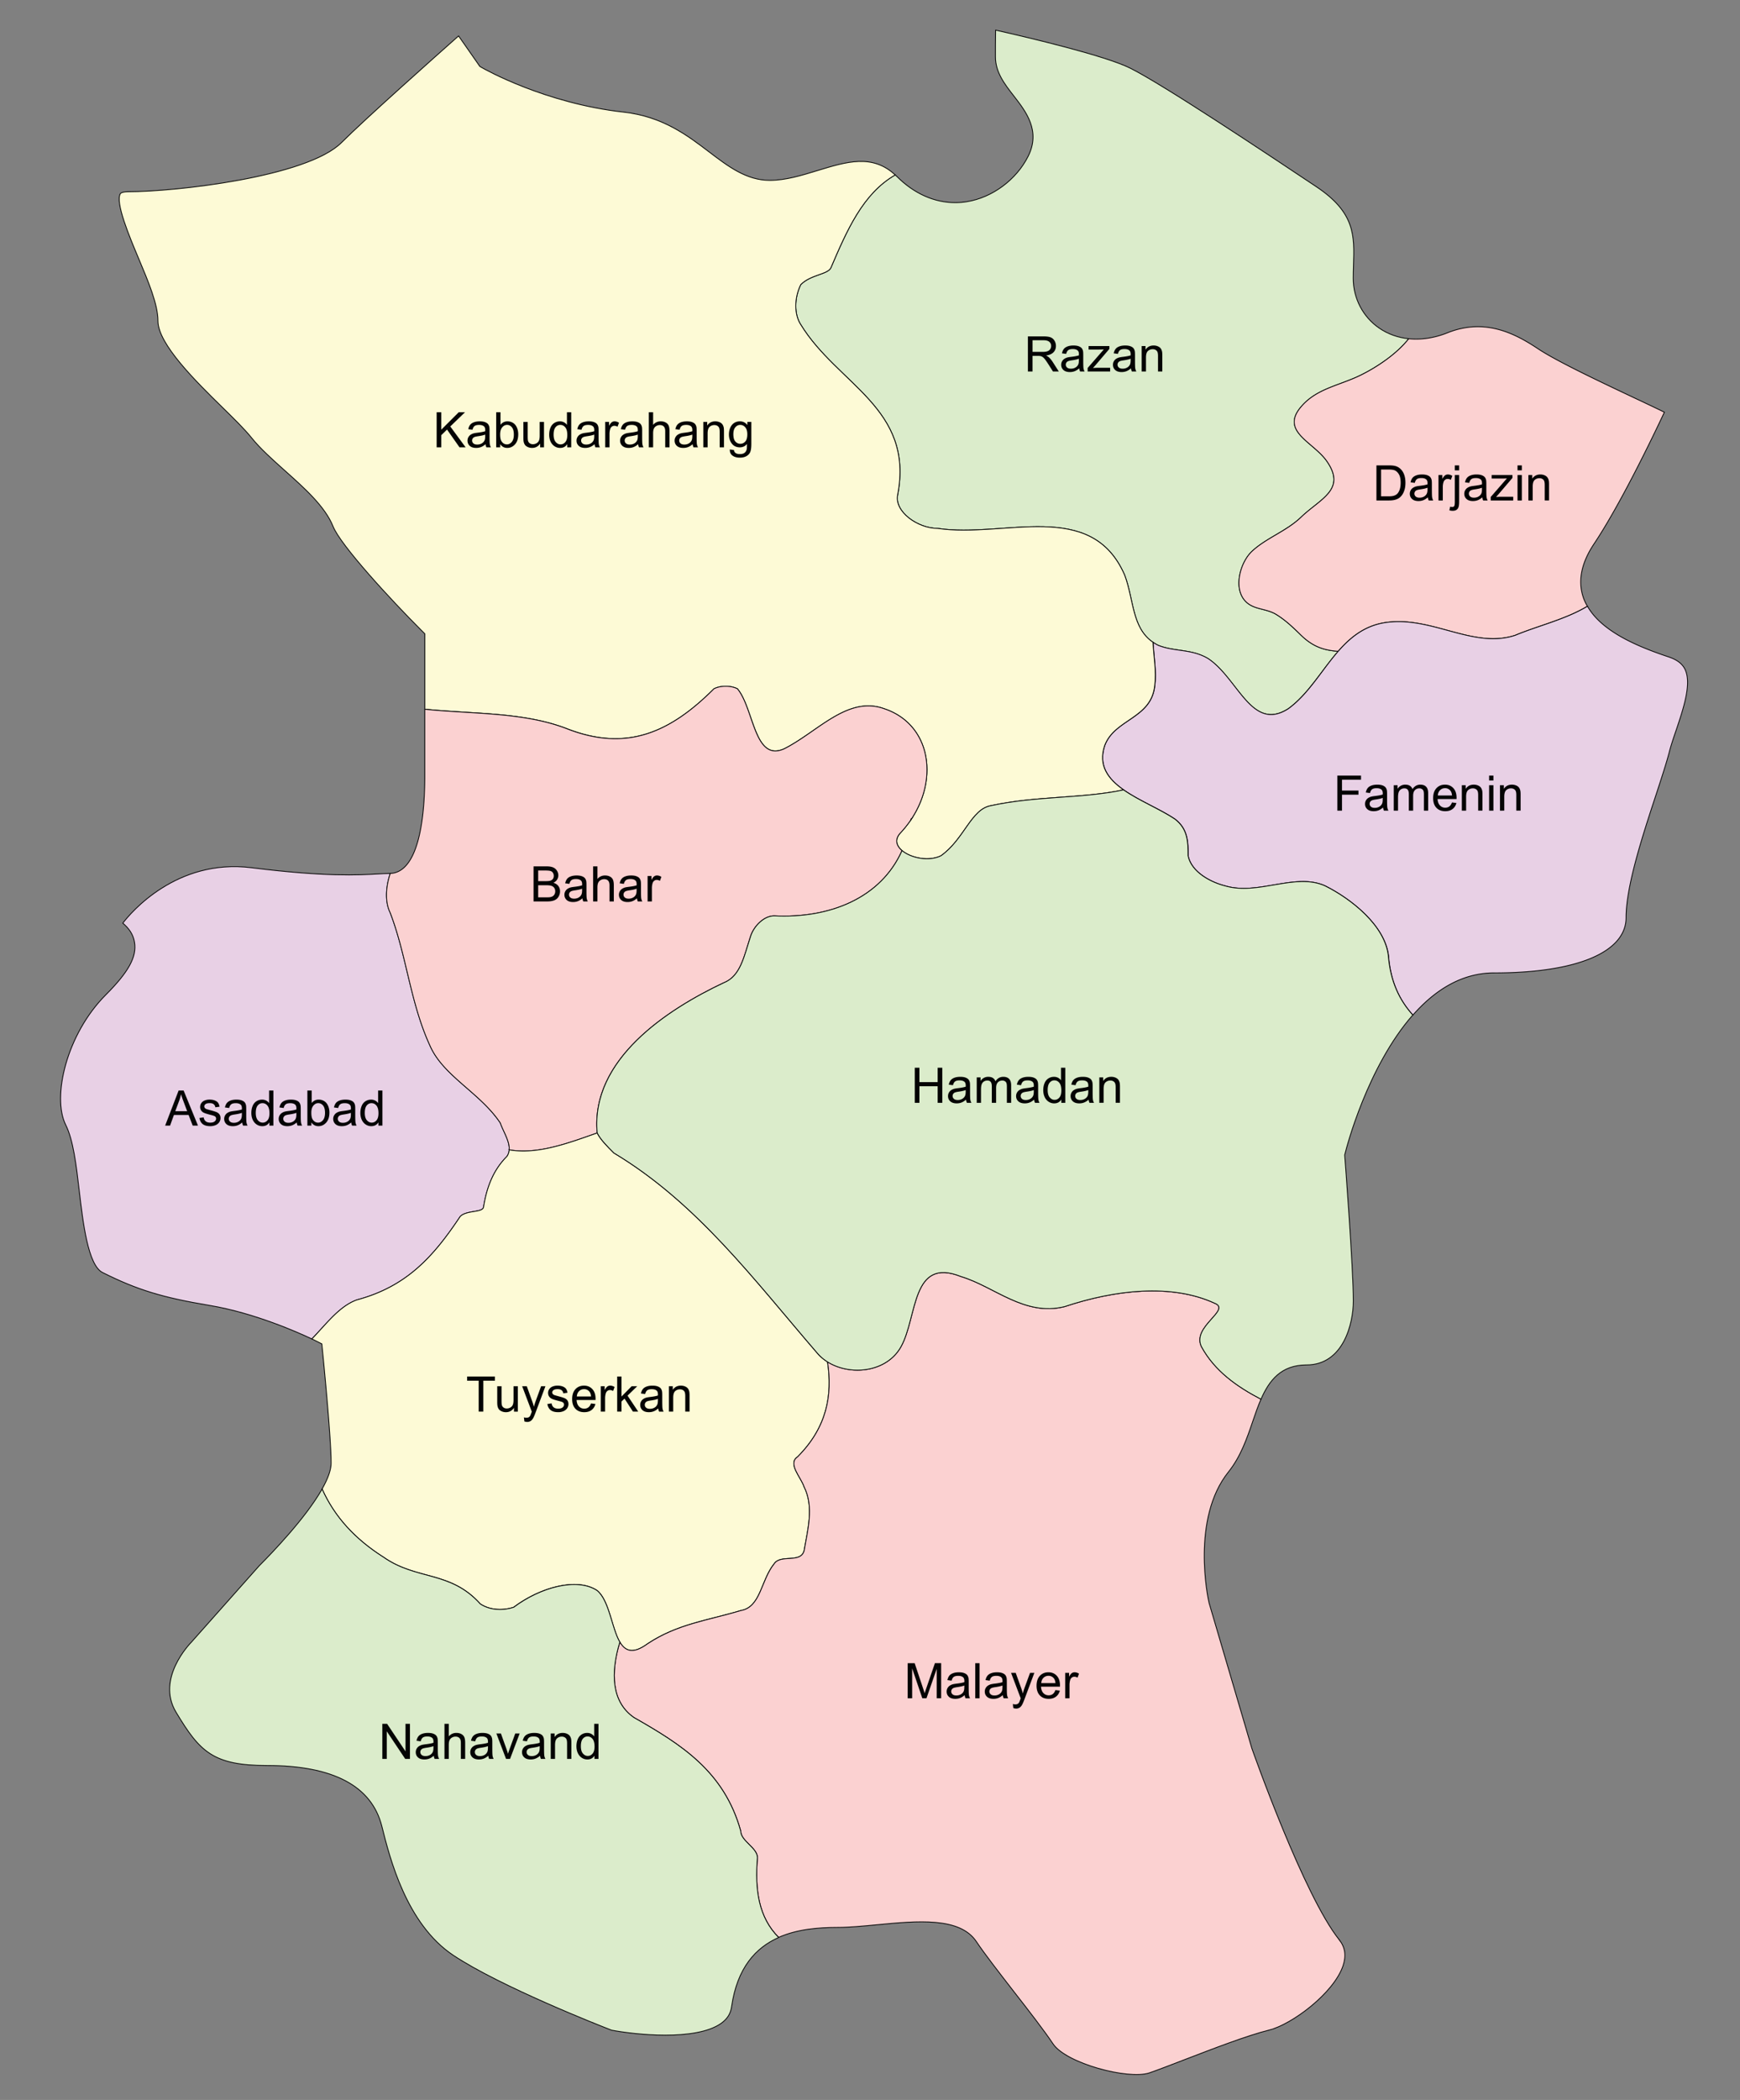 <svg xmlns="http://www.w3.org/2000/svg" width="426.07" height="514" xml:space="preserve"><rect width="100%" height="100%" fill="#808080" stroke="none"/><path fill="#DBECCB" stroke="#020202" stroke-width=".2" stroke-miterlimit="10" d="M312.535 150.409c-2.046-1.264-4.44-1.207-6.333-2.292-4.689-2.688-2.816-10.228.407-13.208 3.544-3.277 8.393-4.866 12-8.335 4.703-4.523 11.201-6.722 6.25-13.749-3.271-4.644-11.255-7.163-6.417-13.073 3.815-4.66 9.405-5.299 14.761-7.927 3.813-1.871 8.739-5.087 11.747-8.91-2.607-.268-5.05-1.118-7.163-2.56-4.021-2.722-6.421-7.293-6.421-12.229 0-1.078.032-2.152.064-3.221.244-7.191.419-12.861-9.103-19.203-12.137-8.088-37.385-24.926-45.553-29.006-6.172-3.082-24.879-7.496-32.975-9.32-.046 2.557-.046 4.807-.046 6.521 0 3.785 2.197 6.632 4.538 9.641 2.936 3.779 6.584 8.488 3.477 14.705-2.875 5.744-8.763 10.111-14.983 11.122-.956.163-1.923.238-2.879.238-5.114 0-10.089-2.208-14.261-6.38-.146-.145-.297-.268-.446-.407-7.961 4.589-11.853 13.668-15.75 22.755-.813 1.634-4.905 1.634-7.358 4.082-1.631 3.271-1.631 7.36 0 9.813 8.994 14.715 27.801 20.438 23.713 41.693-.813 4.084 4.906 8.177 9.813 8.177 16.354 2.452 37.609-7.36 45.785 11.444 2.453 6.535 1.635 13.896 8.174 17.17 4.09 1.631 8.177.813 12.263 3.268 7.356 4.904 10.63 17.984 19.602 12.26 4.946-3.597 8.163-9.415 12.23-14.063-3.366-.229-6.138-1.054-9.136-3.991-1.916-1.877-3.71-3.602-6-5.015z"/><path fill="#FBD1D1" stroke="#020202" stroke-width=".2" stroke-miterlimit="10" d="M407.553 100.892a604.461 604.461 0 0 0-7.017-3.339c-9.117-4.301-19.416-9.174-23.971-12.215-5.899-3.93-13.146-7.472-22.14-3.873-3.22 1.285-6.459 1.759-9.476 1.45-3.008 3.822-7.934 7.039-11.747 8.91-5.355 2.628-10.945 3.268-14.761 7.927-4.838 5.91 3.146 8.429 6.417 13.073 4.951 7.027-1.547 9.226-6.25 13.749-3.607 3.47-8.456 5.059-12 8.335-3.224 2.98-5.097 10.521-.407 13.208 1.893 1.085 4.287 1.028 6.333 2.292 2.29 1.414 4.084 3.139 6 5.016 2.998 2.937 5.77 3.762 9.136 3.991 3.328-3.804 7.227-6.826 13.114-7.198 10.629-.813 20.438 6.543 30.249 3.275 5.65-2.35 12.345-3.896 17.661-7.105-.379-.666-.722-1.357-.975-2.094-1.395-4.059-.521-8.48 2.587-13.142 6.435-9.648 14.24-25.852 17.247-32.26z"/><g stroke-width=".2" stroke-miterlimit="10"><path fill="#E8D0E5" stroke="#020202" d="M412.59 163.804c-.668-1.353-1.965-2.332-3.97-3-7.549-2.521-16.364-6.17-19.9-12.412-5.315 3.213-12.025 4.757-17.66 7.104-9.812 3.269-19.62-4.088-30.25-3.274-13.082.823-16.349 14.715-25.345 21.26-8.972 5.721-12.254-7.358-19.602-12.26-4.086-2.453-8.172-1.642-12.262-3.269a11.397 11.397 0 0 1-1.238-.738c.18 3.58.844 7.179.423 10.548-.798 8.172-9.81 8.172-12.254 14.715-3.271 9.813 9.811 13.077 17.168 17.983 3.245 2.453 3.245 5.726 3.245 8.993.82 4.085 5.727 6.537 8.996 7.36 8.173 2.452 17.169-3.271 24.525 0 6.538 3.265 14.715 9.813 15.546 17.166.502 6.313 2.714 10.9 5.974 14.465 5.242-5.959 11.818-10.302 19.86-10.302 20.252 0 32.331-5.068 32.331-13.56 0-7.754 4.086-20.187 7.374-30.17 1.369-4.18 2.542-7.793 3.17-10.216.424-1.678 1.075-3.603 1.775-5.647 1.67-5.009 3.821-11.25 2.094-14.746z"/><path fill="#FDFAD6" stroke="#020202" d="M174.845 168.578c1.632-.814 4.084-.814 5.72 0 4.088 4.903 4.088 17.983 11.446 14.713 8.174-4.088 15.532-13.078 24.526-9.813 12.262 4.089 13.893 19.621 4.084 30.25-4.084 4.084 4.904 8.177 9.813 5.724 5.727-4.088 7.356-11.446 12.262-12.261 11.031-2.398 22.334-1.707 32.421-3.854-3.785-2.667-6.286-5.942-4.62-10.863 2.453-6.543 11.443-6.543 12.256-14.716.436-3.375-.244-6.967-.425-10.546-5.197-3.55-4.651-10.343-6.935-16.433-8.177-18.802-29.433-8.991-45.785-11.443-4.905 0-10.625-4.09-9.813-8.178 4.089-21.254-14.713-26.979-23.713-41.692-1.63-2.452-1.63-6.537 0-9.812 2.454-2.454 6.543-2.454 7.359-4.084 3.896-9.087 7.789-18.164 15.764-22.749-5.58-5.166-11.839-3.271-19.063-1.06-3.825 1.172-7.774 2.386-11.643 2.386-5.716 0-10.163-3.384-14.864-6.958-5.353-4.076-11.422-8.686-20.946-9.746-19.199-2.137-33.964-10.477-34.581-10.826l-.607-.346-.399-.574c-.218-.311-2.192-3.134-4.815-6.897-5.594 4.957-22.937 20.381-28.646 26.086-8.458 8.462-40.821 12.049-52.271 12.049-.972 0-1.692.172-1.88.447-1.369 2.057 2.246 10.643 4.407 15.772 2.455 5.832 4.777 11.352 4.777 15.406 0 5.674 9.448 14.943 15.703 21.07 2.989 2.926 5.564 5.457 7.25 7.563 2.062 2.578 5.127 5.313 8.089 7.966 4.874 4.342 9.898 8.836 11.841 13.69 1.848 4.627 14.199 18.014 21.552 25.363l.921.923v18.451c11.882 1.218 24.218.664 34.843 4.793 14.711 5.727 25.338.824 35.972-9.801z"/><path fill="#D3D3D3" stroke="#030303" d="M223.038 200.687c.087-.133.169-.269.257-.399-.077.054-.152.104-.225.17-.007.077-.025.153-.032.229z"/><path fill="#E8D0E5" stroke="#020202" d="M87.365 318.182c12.264-3.27 18.805-10.625 25.341-20.436 1.641-1.641 5.725-.818 5.725-2.451.815-4.906 2.452-8.996 5.724-12.262 1.636-2.454-.818-5.725-1.64-8.178-4.907-7.357-13.896-11.442-17.168-18.804-4.905-10.629-5.718-22.072-9.811-32.702-1.345-2.69-1.026-6.483.032-9.565-.075.004-.15.014-.234.014-.771 0-1.636.059-2.687.111-4.822.276-12.898.752-31.075-1.521-18.422-2.3-29.636 11.13-31.502 13.566 1.508 1.28 2.555 2.743 2.87 4.692.585 3.556-1.454 7.27-7.011 12.833-9.672 9.67-13.235 25.063-9.844 31.848 1.865 3.736 2.574 9.771 3.322 16.162.9 7.679 2.122 18.191 5.705 19.984 8.466 4.235 14.603 6.115 26.232 8.059 11.047 1.844 21.882 6.711 25.019 8.199 3.506-3.602 6.694-7.983 11.002-9.549z"/><path fill="#FBD1D1" stroke="#020202" d="M146.23 277.322c-.004-.008-.004-.008-.004-.012-1.641-17.99 17.166-30.25 31.066-36.79 4.084-1.633 4.906-6.536 6.531-11.441.823-2.451 3.276-4.906 5.729-4.906 13.634.681 26.13-4.329 31.323-15.969-1.438-1.215-1.889-2.846-.264-4.47a25.923 25.923 0 0 0 2.418-3.041c.01-.079.025-.149.033-.229.071-.066.146-.118.227-.171 6.679-10.284 4.232-23.143-6.758-26.811-8.996-3.265-16.354 5.721-24.527 9.813-7.357 3.268-7.357-9.813-11.445-14.713-1.64-.814-4.089-.814-5.72 0-10.636 10.625-21.261 15.53-35.974 9.813-10.625-4.131-22.962-3.577-34.844-4.795v16.222c0 8.863-1.109 23.66-8.456 23.976-1.06 3.082-1.377 6.874-.035 9.565 4.091 10.629 4.907 22.072 9.813 32.701 3.271 7.359 12.261 11.443 17.168 18.805.65 1.95 2.333 4.42 2.17 6.584 6.882 1.213 14.424-1.623 21.549-4.131z"/><path fill="#FDFAD6" stroke="#020202" d="M93.904 381.132c8.177 5.726 16.35 3.271 23.706 11.448 2.455 1.636 5.726 1.636 8.179.813 6.537-4.904 15.534-7.356 20.438-4.084 4.905 4.084 3.266 19.621 12.261 13.084 7.357-4.906 14.713-5.725 22.886-8.177 4.905-.817 4.905-7.358 8.182-11.442 1.632-2.453 6.532 0 7.358-3.271.813-4.906 2.453-10.632 0-15.535-.821-2.455-4.088-5.721-1.64-7.359 7.237-7.237 8.59-15.135 7.364-23.271-.923-.574-1.764-1.26-2.459-2.068-15.53-17.992-29.432-36.791-49.868-49.057-1.636-1.637-3.263-3.264-4.084-4.895-7.125 2.513-14.673 5.344-21.548 4.121a3.24 3.24 0 0 1-.529 1.592c-3.271 3.267-4.907 7.356-5.724 12.262 0 1.634-4.084.813-5.726 2.451-6.536 9.813-13.079 17.166-25.34 20.435-4.309 1.567-7.496 5.948-10.992 9.55.511.242.821.396.896.435l1.54.776.171 1.709c.088.857 2.105 21.088 2.105 27.43 0 1.77-.858 3.984-2.209 6.373 3.047 6.803 8.045 12.241 15.033 16.68z"/><path fill="#FBD1D1" stroke="#020202" d="M327.911 474.766c-8.579-10.719-20.852-45.34-21.368-46.809l-10.484-35.619c-.258-1.029-4.44-20.576 4.732-32.038 3.025-3.784 4.538-8.216 6.002-12.495.605-1.807 1.241-3.621 1.982-5.322-5.898-3.08-11.316-6.885-14.572-12.85-2.453-4.906 7.357-8.996 3.271-10.625-10.631-4.906-24.525-3.275-36.789.813-9.812 2.453-17.166-4.906-25.347-7.358-12.262-4.903-10.625 9.813-14.714 17.168-3.507 6.313-12.419 7.196-17.98 3.707 1.228 8.138-.12 16.033-7.363 23.271-2.452 1.641.814 4.908 1.641 7.36 2.452 4.903.813 10.63 0 15.536-.821 3.27-5.729.814-7.36 3.27-3.272 4.084-3.272 10.627-8.181 11.443-8.172 2.453-15.529 3.271-22.886 8.177-3.529 2.563-5.421 1.729-6.713-.479-2.3 7.554-2.062 14.654 3.44 18.463 11.444 6.541 22.077 13.082 26.162 27.798 0 2.452 4.088 4.083 4.088 6.52-.649 7.813.267 14.577 5.198 19.512 4.506-2 9.703-2.44 14.533-2.44 2.755 0 6.021-.313 9.479-.644 10.014-.957 20.362-1.943 24.408 4.123 2.021 3.03 5.699 7.739 9.254 12.332 3.625 4.64 7.372 9.472 9.521 12.697 3.219 4.778 18.36 8.81 23.543 7.112 2.164-.741 5.315-1.968 8.897-3.345 6.656-2.55 14.932-5.77 20.532-7.17 5.477-1.373 15.729-8.951 18.036-15.729.822-2.493.522-4.518-.962-6.379z"/><path fill="#DBECCB" stroke="#020202" d="M185.466 454.709c0-2.452-4.089-4.082-4.089-6.52-4.084-14.714-14.714-21.257-26.161-27.798-5.502-3.811-5.74-10.907-3.44-18.465-2-3.412-2.566-10.12-5.549-12.603-4.907-3.271-13.9-.818-20.438 4.084-2.454.816-5.725.816-8.18-.813-7.356-8.179-15.529-5.726-23.706-11.447-6.989-4.438-11.985-9.879-15.03-16.678-3.992 7.076-12.305 15.691-15.391 18.779l-16.566 18.64c-.471.487-8.73 8.994-3.825 17.173 5.814 9.686 9.04 13.081 22.349 13.081 16.153 0 25.6 5.01 28.067 14.885 1.938 7.74 5.967 23.86 17.472 31.549 11.452 7.632 36.021 17.286 38.772 18.343 5.591 1.07 20.574 2.736 26.829-1.666 1.505-1.084 2.327-2.363 2.567-4.088 1.361-9.523 5.896-14.438 11.517-16.932-4.928-4.946-5.849-11.711-5.198-19.524zM319.918 334.096c9.073 0 11.474-10.232 11.474-15.646 0-8.13-2.058-34.95-2.077-35.214l-.041-.514.123-.488c.288-1.227 5.426-21.148 16.553-33.79-3.239-3.563-5.479-8.152-5.989-14.465-.793-7.36-8.971-13.9-15.529-17.166-7.356-3.271-16.354 2.452-24.524 0-3.271-.819-8.178-3.271-8.995-7.36 0-3.271 0-6.54-3.265-8.993-3.67-2.445-8.754-4.48-12.53-7.121-10.106 2.146-21.409 1.455-32.421 3.854-4.907.813-6.535 8.173-12.264 12.261-2.947 1.479-7.373.581-9.548-1.254-5.194 11.637-17.689 16.648-31.323 15.969-2.452 0-4.905 2.453-5.729 4.906-1.63 4.905-2.452 9.813-6.532 11.441-13.9 6.539-32.706 18.803-31.066 36.788.813 1.635 2.453 3.271 4.084 4.905 20.438 12.261 34.338 31.063 49.87 49.058 4.905 5.719 16.354 5.719 20.434-1.64 4.088-7.36 2.452-22.073 14.713-17.168 8.183 2.451 15.541 9.813 25.349 7.358 12.262-4.088 26.162-5.721 36.787-.813 4.082 1.63-5.725 5.718-3.271 10.625 3.256 5.964 8.674 9.771 14.573 12.851 2.027-4.646 4.959-8.384 11.144-8.384z"/></g><g fill="#040404"><path d="M327.474 198.419v-8.59h5.795v1.014h-4.657v2.66h4.03v1.014h-4.03v3.902h-1.138zM338.671 197.651c-.391.332-.767.566-1.128.703s-.749.205-1.163.205c-.684 0-1.209-.167-1.576-.501-.366-.334-.551-.761-.551-1.28 0-.305.069-.583.208-.835s.32-.454.545-.606a2.6 2.6 0 0 1 .759-.346 7.57 7.57 0 0 1 .938-.158c.852-.102 1.479-.223 1.881-.363l.006-.275c0-.43-.1-.732-.299-.908-.27-.238-.67-.357-1.201-.357-.496 0-.861.087-1.099.261-.237.174-.411.481-.524.923l-1.03-.141c.094-.441.247-.798.463-1.069.215-.271.524-.48.932-.627s.877-.22 1.412-.22c.531 0 .963.063 1.295.188s.576.282.732.472c.155.19.266.429.327.718.035.18.054.504.054.973v1.406c0 .98.021 1.601.066 1.86.045.259.135.509.268.747h-1.103a2.223 2.223 0 0 1-.212-.77zm-.088-2.355c-.383.156-.957.289-1.723.398-.435.063-.74.133-.92.211a.908.908 0 0 0-.562.844c0 .281.106.516.319.703s.523.281.935.281a2.17 2.17 0 0 0 1.084-.267c.316-.178.549-.421.697-.729.113-.238.17-.59.17-1.055v-.386zM341.284 198.419v-6.223h.942v.873a2.193 2.193 0 0 1 1.886-1.013c.461 0 .839.096 1.134.287.295.191.503.459.624.803.492-.727 1.133-1.09 1.922-1.09.617 0 1.092.171 1.424.513.332.342.498.868.498 1.579v4.271h-1.049v-3.92c0-.422-.034-.726-.104-.911a.878.878 0 0 0-.371-.448 1.172 1.172 0 0 0-.634-.17c-.438 0-.801.146-1.09.438s-.434.757-.434 1.397v3.615h-1.056v-4.043c0-.469-.086-.82-.258-1.055-.172-.235-.453-.353-.844-.353-.297 0-.571.078-.823.234a1.327 1.327 0 0 0-.548.686c-.113.301-.17.734-.17 1.301v3.229h-1.049zM355.54 196.415l1.09.135c-.172.637-.49 1.131-.955 1.482-.465.351-1.059.527-1.781.527-.909 0-1.632-.28-2.165-.841-.532-.561-.8-1.347-.8-2.358 0-1.047.271-1.859.81-2.438s1.237-.867 2.098-.867c.832 0 1.512.283 2.039.85.527.567.791 1.363.791 2.391 0 .063-.002.156-.006.281h-4.642c.039.684.232 1.207.58 1.57a1.73 1.73 0 0 0 1.302.545c.387 0 .717-.102.989-.305.273-.203.49-.527.65-.972zm-3.463-1.705h3.475c-.047-.523-.18-.916-.397-1.178a1.617 1.617 0 0 0-1.308-.609c-.483 0-.892.162-1.222.486-.33.324-.513.758-.548 1.301zM357.954 198.419v-6.223h.949v.885c.457-.684 1.116-1.025 1.979-1.025.375 0 .721.067 1.034.202.314.135.55.312.706.53.156.218.266.479.328.779.039.195.059.537.059 1.025v3.826h-1.055v-3.785c0-.43-.041-.751-.123-.964s-.228-.383-.438-.51a1.384 1.384 0 0 0-.734-.19c-.449 0-.837.143-1.163.428s-.489.826-.489 1.623v3.398l-1.053.001zM364.634 191.042v-1.213h1.056v1.213h-1.056zm0 7.377v-6.223h1.056v6.223h-1.056zM367.294 198.419v-6.223h.949v.885c.457-.684 1.117-1.025 1.979-1.025.375 0 .721.067 1.034.202.314.135.55.312.706.53.156.218.266.479.328.779.039.195.059.537.059 1.025v3.826h-1.055v-3.785c0-.43-.041-.751-.123-.964s-.228-.383-.437-.51-.454-.19-.735-.19c-.449 0-.837.143-1.163.428s-.489.826-.489 1.623v3.398l-1.053.001z"/></g><g fill="#040404"><path d="M117.214 345.518v-7.576h-2.83v-1.014h6.809v1.014h-2.842v7.576h-1.137zM125.856 345.518v-.914c-.484.703-1.143 1.056-1.975 1.056-.367 0-.71-.07-1.028-.211-.318-.142-.555-.317-.709-.53s-.263-.475-.325-.782c-.043-.206-.064-.534-.064-.983v-3.855h1.055v3.451c0 .551.021.922.064 1.113.066.277.207.494.422.652.215.158.48.237.797.237.317 0 .613-.081.891-.243.278-.162.474-.383.589-.662.115-.279.173-.685.173-1.216v-3.334h1.055v6.224h-.945v-.003zM128.405 347.914l-.117-.99c.23.063.432.094.604.094.234 0 .422-.039.563-.117a.958.958 0 0 0 .346-.327c.066-.105.174-.367.322-.785.02-.06.051-.146.094-.259l-2.361-6.233h1.137l1.295 3.604c.168.457.318.938.451 1.44.121-.483.266-.957.434-1.418l1.33-3.627h1.055l-2.367 6.328c-.254.685-.451 1.153-.592 1.412-.188.348-.402.603-.645.765a1.524 1.524 0 0 1-.867.243 2.145 2.145 0 0 1-.682-.13zM134.03 343.66l1.043-.164c.059.418.222.738.489.961s.642.334 1.122.334c.484 0 .844-.1 1.078-.296.234-.197.352-.429.352-.694a.643.643 0 0 0-.311-.563c-.145-.094-.504-.213-1.078-.357-.773-.195-1.31-.363-1.608-.507-.298-.144-.525-.34-.68-.592s-.231-.53-.231-.835c0-.277.063-.534.19-.771.127-.236.3-.433.519-.589.164-.121.388-.224.671-.308.283-.084.587-.127.911-.127.488 0 .917.07 1.286.212.369.141.642.331.817.571.175.24.297.562.363.963l-1.031.142c-.047-.319-.183-.569-.407-.75s-.542-.271-.952-.271c-.484 0-.83.08-1.037.24s-.311.348-.311.563c0 .137.043.26.129.368a.933.933 0 0 0 .404.281c.105.039.416.129.932.271.746.198 1.267.362 1.562.489s.526.312.694.554c.168.241.252.543.252.901 0 .353-.103.684-.308.994-.205.31-.501.551-.888.721a3.23 3.23 0 0 1-1.313.255c-.809 0-1.425-.168-1.849-.505-.424-.335-.693-.831-.81-1.491zM144.712 343.514l1.09.135c-.172.638-.49 1.132-.955 1.482-.465.352-1.059.527-1.781.527-.91 0-1.632-.28-2.165-.842-.533-.561-.8-1.346-.8-2.357 0-1.047.27-1.859.809-2.438.539-.58 1.238-.867 2.098-.867.832 0 1.512.283 2.039.85.527.567.791 1.363.791 2.391 0 .063-.002.156-.006.281h-4.641c.039.684.232 1.207.58 1.57s.781.545 1.301.545c.387 0 .717-.102.99-.305s.49-.527.65-.972zm-3.463-1.705h3.475c-.047-.522-.18-.916-.398-1.178a1.616 1.616 0 0 0-1.307-.609c-.484 0-.892.162-1.222.486s-.513.758-.548 1.301zM147.114 345.518v-6.223h.949v.943c.242-.441.466-.732.671-.873s.431-.211.677-.211c.355 0 .717.113 1.084.34l-.363.979a1.514 1.514 0 0 0-.773-.229.996.996 0 0 0-.621.208 1.138 1.138 0 0 0-.393.577 4.11 4.11 0 0 0-.176 1.229v3.259h-1.055v.001zM151.128 345.518v-8.59h1.055v4.898l2.496-2.531h1.365l-2.379 2.309 2.619 3.914h-1.301l-2.057-3.182-.744.715v2.467h-1.054zM161.183 344.75c-.391.332-.767.566-1.128.703a3.252 3.252 0 0 1-1.163.205c-.684 0-1.209-.167-1.576-.501-.367-.335-.551-.761-.551-1.28 0-.305.069-.583.208-.835.139-.252.32-.454.545-.606.225-.151.478-.268.759-.346.207-.055.52-.107.938-.158.852-.102 1.479-.223 1.881-.363l.006-.274c0-.43-.1-.731-.299-.907-.27-.238-.67-.357-1.201-.357-.496 0-.862.087-1.099.261-.237.174-.411.481-.524.923l-1.031-.141c.094-.441.248-.799.463-1.069.215-.271.525-.479.932-.627.407-.147.877-.22 1.412-.22.531 0 .963.063 1.295.188s.576.282.732.473c.156.189.266.429.328.718.035.18.053.504.053.973v1.406c0 .979.022 1.601.067 1.86.045.258.134.508.267.746h-1.102a2.247 2.247 0 0 1-.212-.772zm-.088-2.355c-.383.156-.957.289-1.723.398-.434.063-.74.133-.92.211a.903.903 0 0 0-.562.844c0 .281.106.516.319.703s.524.281.935.281c.406 0 .768-.089 1.084-.268a1.64 1.64 0 0 0 .697-.729c.113-.238.17-.59.17-1.055v-.385zM163.796 345.518v-6.223h.949v.885c.457-.684 1.117-1.024 1.98-1.024.375 0 .72.067 1.034.202.314.135.55.312.706.529.156.219.266.479.328.779.039.195.059.537.059 1.025v3.826h-1.055v-3.785c0-.431-.041-.752-.123-.965s-.228-.383-.437-.51-.454-.189-.735-.189a1.71 1.71 0 0 0-1.163.428c-.326.285-.489.826-.489 1.623v3.398h-1.054v.001z"/></g><g fill="#040404"><path d="M251.696 90.927v-8.59h3.809c.767 0 1.349.077 1.746.231.398.154.717.427.955.817.238.39.357.822.357 1.295 0 .609-.197 1.123-.592 1.541-.396.418-1.004.684-1.828.797.301.145.529.287.686.428.332.305.646.686.943 1.143l1.494 2.338h-1.43l-1.138-1.787c-.332-.516-.604-.91-.819-1.184s-.408-.465-.578-.574a1.708 1.708 0 0 0-.519-.229 3.45 3.45 0 0 0-.633-.041h-1.317v3.814l-1.136.001zm1.137-4.799h2.443c.52 0 .926-.054 1.219-.161s.516-.279.668-.516.229-.493.229-.771c0-.406-.148-.74-.443-1.002-.295-.262-.76-.393-1.396-.393h-2.719v2.843h-.001zM264.271 90.16c-.391.332-.768.566-1.129.703a3.246 3.246 0 0 1-1.162.205c-.684 0-1.209-.167-1.576-.501s-.551-.761-.551-1.28c0-.305.068-.583.207-.835s.32-.454.545-.606.479-.268.76-.346c.207-.055.52-.107.938-.158.853-.102 1.479-.223 1.882-.363l.006-.275c0-.43-.101-.732-.299-.908-.271-.238-.671-.357-1.201-.357-.496 0-.862.087-1.101.261-.236.174-.409.481-.522.923l-1.03-.141c.094-.441.247-.798.463-1.069.215-.271.524-.48.932-.627.406-.147.877-.22 1.412-.22.531 0 .963.063 1.295.188s.576.282.732.472c.155.19.266.429.327.718.035.18.054.504.054.973v1.406c0 .98.021 1.601.065 1.86s.136.509.269.747h-1.103a2.214 2.214 0 0 1-.213-.77zm-.088-2.356c-.383.156-.957.289-1.723.398-.435.063-.74.133-.92.211a.908.908 0 0 0-.562.844c0 .281.105.516.318.703s.524.281.936.281c.406 0 .768-.089 1.084-.267.316-.178.549-.421.697-.729.113-.238.17-.59.17-1.055v-.386zM266.327 90.927v-.855l3.961-4.547c-.449.023-.846.035-1.188.035h-2.537v-.855h5.086v.697l-3.369 3.949-.649.721c.473-.035.916-.053 1.33-.053h2.877v.908h-5.511zM276.944 90.16c-.391.332-.768.566-1.129.703a3.246 3.246 0 0 1-1.162.205c-.684 0-1.209-.167-1.576-.501s-.551-.761-.551-1.28c0-.305.068-.583.207-.835s.32-.454.545-.606.479-.268.76-.346a7.57 7.57 0 0 1 .938-.158c.852-.102 1.479-.223 1.881-.363l.006-.275c0-.43-.1-.732-.299-.908-.27-.238-.67-.357-1.201-.357-.496 0-.863.087-1.1.261-.237.174-.41.481-.523.923l-1.03-.141c.094-.441.248-.798.463-1.069s.524-.48.932-.627.877-.22 1.412-.22c.531 0 .963.063 1.295.188s.576.282.732.472c.155.19.266.429.327.718.035.18.054.504.054.973v1.406c0 .98.021 1.601.065 1.86s.136.509.269.747h-1.103a2.28 2.28 0 0 1-.212-.77zm-.088-2.356c-.383.156-.957.289-1.723.398-.435.063-.74.133-.92.211a.908.908 0 0 0-.562.844c0 .281.105.516.318.703s.524.281.936.281a2.17 2.17 0 0 0 1.084-.267c.316-.178.549-.421.697-.729.113-.238.17-.59.17-1.055v-.386zM279.558 90.927v-6.223h.949v.885c.457-.684 1.116-1.025 1.979-1.025.375 0 .719.067 1.033.202.313.135.551.312.707.53.156.218.266.479.328.779.039.195.059.537.059 1.025v3.826h-1.055v-3.785c0-.43-.041-.751-.123-.964s-.229-.383-.438-.51-.453-.19-.733-.19c-.449 0-.838.143-1.164.428-.326.285-.488.826-.488 1.623v3.398l-1.054.001z"/></g><g fill="#040404"><path d="m40.439 275.51 3.299-8.59h1.225l3.516 8.59h-1.295l-1.002-2.602H42.59l-.943 2.602h-1.208zm2.479-3.528h2.912l-.896-2.379a23.492 23.492 0 0 1-.609-1.781 10.93 10.93 0 0 1-.463 1.641l-.944 2.519zM48.83 273.652l1.043-.164c.059.418.223.738.49.961.267.223.641.334 1.121.334.484 0 .844-.1 1.078-.296.234-.197.352-.429.352-.694a.643.643 0 0 0-.311-.563c-.145-.094-.504-.213-1.078-.357-.773-.195-1.309-.364-1.607-.507a1.579 1.579 0 0 1-.68-.593 1.558 1.558 0 0 1-.232-.834c0-.277.064-.534.191-.771.127-.236.299-.434.518-.589.164-.121.389-.224.672-.308.283-.084.586-.127.91-.127.488 0 .918.07 1.287.211.369.142.641.332.816.572.175.239.297.562.363.963l-1.031.142c-.047-.32-.182-.57-.406-.75-.224-.181-.543-.271-.953-.271-.484 0-.83.08-1.037.24s-.311.348-.311.563c0 .138.043.261.129.369a.933.933 0 0 0 .404.281c.105.039.416.129.932.27.746.199 1.268.363 1.563.49.295.127.525.312.693.553.168.242.252.544.252.902 0 .353-.102.684-.307.993s-.502.552-.889.722a3.23 3.23 0 0 1-1.313.254c-.809 0-1.424-.168-1.848-.504-.424-.335-.694-.831-.811-1.492zM59.313 274.742c-.391.332-.766.566-1.127.703s-.75.205-1.164.205c-.684 0-1.209-.168-1.576-.502-.367-.334-.551-.76-.551-1.279 0-.305.07-.583.209-.835s.32-.454.545-.606.477-.268.758-.346c.207-.055.52-.107.938-.158.852-.102 1.479-.223 1.881-.363l.006-.274c0-.431-.1-.731-.299-.908-.27-.237-.67-.356-1.201-.356-.496 0-.861.086-1.098.261-.237.174-.412.481-.525.923l-1.031-.141c.094-.441.248-.799.463-1.069s.525-.479.932-.627c.407-.147.877-.22 1.412-.22.531 0 .963.063 1.295.188s.576.282.732.473c.156.189.266.428.328.717.035.181.053.504.053.974v1.405c0 .98.023 1.602.068 1.861.045.258.133.508.266.746h-1.102a2.247 2.247 0 0 1-.212-.772zm-.088-2.355c-.383.156-.957.289-1.723.398-.434.063-.74.133-.92.211a.907.907 0 0 0-.562.844c0 .281.107.516.32.703.213.188.523.281.934.281.406 0 .768-.09 1.084-.268s.549-.421.697-.729c.113-.238.17-.59.17-1.055v-.385zM65.963 275.51v-.785c-.395.617-.975.926-1.74.926-.496 0-.951-.137-1.367-.409-.416-.273-.738-.655-.967-1.146s-.344-1.054-.344-1.689c0-.621.104-1.186.311-1.69s.518-.895.932-1.163.877-.403 1.389-.403a2.077 2.077 0 0 1 1.717.854v-3.082h1.049v8.59l-.98-.003zm-3.334-3.106c0 .797.168 1.393.504 1.787.336.394.732.592 1.189.592.461 0 .854-.188 1.176-.565.322-.377.482-.952.482-1.726 0-.852-.164-1.477-.492-1.875-.328-.398-.732-.598-1.213-.598-.469 0-.859.19-1.174.573-.315.385-.472.988-.472 1.812zM72.66 274.742c-.391.332-.766.566-1.127.703s-.75.205-1.164.205c-.684 0-1.209-.168-1.576-.502s-.551-.76-.551-1.279c0-.305.07-.583.209-.835.139-.252.32-.454.545-.606s.477-.268.758-.346c.207-.055.52-.107.938-.158.852-.102 1.479-.223 1.881-.363l.006-.274c0-.431-.1-.731-.299-.908-.27-.237-.67-.356-1.201-.356-.496 0-.861.086-1.098.261-.237.174-.412.481-.525.923l-1.031-.141c.094-.441.248-.799.463-1.069.215-.271.525-.479.932-.627.407-.147.877-.22 1.412-.22.531 0 .963.063 1.295.188s.576.282.732.473c.156.189.266.428.328.717.035.181.053.504.053.974v1.405c0 .98.023 1.602.068 1.861.045.258.133.508.266.746h-1.102a2.27 2.27 0 0 1-.212-.772zm-.088-2.355c-.383.156-.957.289-1.723.398-.434.063-.74.133-.92.211a.907.907 0 0 0-.562.844c0 .281.107.516.32.703s.523.281.934.281c.406 0 .768-.09 1.084-.268s.549-.421.697-.729c.113-.238.17-.59.17-1.055v-.385zM76.246 275.51h-.979v-8.59h1.055v3.064c.445-.56 1.014-.838 1.705-.838.383 0 .746.076 1.088.23.342.154.623.371.844.65s.393.615.518 1.011.188.815.188 1.266c0 1.066-.264 1.892-.791 2.474s-1.16.873-1.898.873c-.734 0-1.311-.308-1.729-.92l-.001.78zm-.012-3.158c0 .746.102 1.285.305 1.617.332.543.781.814 1.348.814.461 0 .859-.2 1.195-.602.336-.4.504-.996.504-1.789 0-.813-.16-1.412-.482-1.8-.322-.387-.713-.58-1.17-.58-.461 0-.859.2-1.195.602-.336.402-.505.98-.505 1.738zM86.008 274.742c-.391.332-.766.566-1.127.703s-.75.205-1.164.205c-.684 0-1.209-.168-1.576-.502-.367-.334-.551-.76-.551-1.279 0-.305.07-.583.209-.835.139-.252.32-.454.545-.606.225-.152.477-.268.758-.346.207-.055.52-.107.938-.158.852-.102 1.479-.223 1.881-.363l.006-.274c0-.431-.1-.731-.299-.908-.27-.237-.67-.356-1.201-.356-.496 0-.861.086-1.098.261-.237.174-.412.481-.525.923l-1.031-.141c.094-.441.248-.799.463-1.069.215-.271.525-.479.932-.627.407-.147.877-.22 1.412-.22.531 0 .963.063 1.295.188s.576.282.732.473c.156.189.266.428.328.717.035.181.053.504.053.974v1.405c0 .98.023 1.602.068 1.861.045.258.133.508.266.746H86.22a2.247 2.247 0 0 1-.212-.772zm-.088-2.355c-.383.156-.957.289-1.723.398-.434.063-.74.133-.92.211a.907.907 0 0 0-.562.844c0 .281.107.516.32.703.213.188.523.281.934.281.406 0 .768-.09 1.084-.268.316-.178.549-.421.697-.729.113-.238.17-.59.17-1.055v-.385zM92.658 275.51v-.785c-.395.617-.975.926-1.74.926-.496 0-.951-.137-1.367-.409-.416-.273-.738-.655-.967-1.146s-.344-1.054-.344-1.689c0-.621.104-1.186.311-1.69s.518-.895.932-1.163.877-.403 1.389-.403a2.077 2.077 0 0 1 1.717.854v-3.082h1.049v8.59l-.98-.003zm-3.334-3.106c0 .797.168 1.393.504 1.787.336.394.732.592 1.189.592.461 0 .854-.188 1.176-.565.322-.377.482-.952.482-1.726 0-.852-.164-1.477-.492-1.875s-.732-.598-1.213-.598c-.469 0-.859.19-1.174.573-.315.385-.472.988-.472 1.812z"/></g><g fill="#040404"><path d="M130.648 220.648v-8.59h3.223c.656 0 1.183.087 1.579.261.396.174.707.441.932.803.225.362.337.739.337 1.134 0 .367-.1.713-.299 1.037-.199.324-.5.586-.902.785.52.152.919.412 1.198.779.279.367.419.801.419 1.301 0 .402-.085.776-.255 1.122-.17.346-.38.612-.63.8s-.563.329-.94.425c-.377.096-.839.144-1.386.144l-3.276-.001zm1.137-4.98h1.857c.504 0 .865-.033 1.084-.1.289-.086.507-.229.653-.428.146-.199.22-.449.22-.75a1.38 1.38 0 0 0-.205-.753c-.137-.217-.332-.365-.586-.445s-.689-.12-1.307-.12h-1.717l.001 2.596zm0 3.967h2.139c.367 0 .625-.014.773-.041.262-.047.48-.125.656-.234.176-.109.32-.269.434-.478.114-.209.17-.45.17-.724 0-.32-.082-.599-.246-.835a1.302 1.302 0 0 0-.683-.498c-.291-.096-.71-.144-1.257-.144h-1.986v2.954zM142.625 219.881c-.391.332-.767.566-1.128.703a3.252 3.252 0 0 1-1.163.205c-.684 0-1.209-.167-1.576-.501-.367-.334-.551-.761-.551-1.28 0-.305.069-.583.208-.835s.32-.454.545-.606.478-.268.759-.346c.207-.055.52-.107.938-.158.852-.102 1.479-.223 1.881-.363l.006-.275c0-.43-.1-.732-.299-.908-.27-.238-.67-.357-1.201-.357-.496 0-.862.087-1.099.261-.237.174-.411.481-.524.923l-1.031-.141c.094-.441.248-.798.463-1.069s.525-.48.932-.627c.407-.147.877-.22 1.412-.22.531 0 .963.063 1.295.188s.576.282.732.472c.156.189.266.429.328.718.035.18.053.504.053.973v1.406c0 .98.022 1.601.067 1.86.045.259.134.509.267.747h-1.102a2.245 2.245 0 0 1-.212-.77zm-.088-2.356c-.383.156-.957.289-1.723.398-.434.063-.74.133-.92.211a.898.898 0 0 0-.562.844c0 .281.106.516.319.703s.524.281.935.281c.406 0 .768-.089 1.084-.267.316-.178.549-.421.697-.729.113-.238.17-.59.17-1.055v-.386zM145.238 220.648v-8.59h1.055v3.082a2.356 2.356 0 0 1 1.863-.855c.461 0 .861.091 1.201.272.34.181.583.433.729.753s.22.785.22 1.395v3.943h-1.055v-3.943c0-.527-.114-.911-.343-1.151-.229-.24-.552-.36-.97-.36-.313 0-.606.081-.882.243a1.37 1.37 0 0 0-.589.659c-.117.277-.176.66-.176 1.148v3.404h-1.053zM155.973 219.881c-.391.332-.767.566-1.128.703a3.252 3.252 0 0 1-1.163.205c-.684 0-1.209-.167-1.576-.501s-.551-.761-.551-1.28c0-.305.069-.583.208-.835.139-.252.32-.454.545-.606s.478-.268.759-.346c.207-.055.52-.107.938-.158.852-.102 1.479-.223 1.881-.363l.006-.275c0-.43-.1-.732-.299-.908-.27-.238-.67-.357-1.201-.357-.496 0-.862.087-1.099.261s-.411.481-.524.923l-1.031-.141c.094-.441.248-.798.463-1.069.215-.271.525-.48.932-.627.407-.147.877-.22 1.412-.22.531 0 .963.063 1.295.188s.576.282.732.472c.156.189.266.429.328.718.035.18.053.504.053.973v1.406c0 .98.022 1.601.067 1.86.045.259.134.509.267.747h-1.102a2.223 2.223 0 0 1-.212-.77zm-.088-2.356c-.383.156-.957.289-1.723.398-.434.063-.74.133-.92.211a.898.898 0 0 0-.562.844c0 .281.106.516.319.703s.524.281.935.281c.406 0 .768-.089 1.084-.267.316-.178.549-.421.697-.729.113-.238.17-.59.17-1.055v-.386zM158.574 220.648v-6.223h.949v.943c.242-.441.466-.732.671-.873a1.17 1.17 0 0 1 .677-.211c.355 0 .717.113 1.084.34l-.363.979a1.514 1.514 0 0 0-.773-.229c-.23 0-.438.069-.621.208a1.138 1.138 0 0 0-.393.577 4.112 4.112 0 0 0-.176 1.23v3.258l-1.055.001z"/></g><g fill="#040404"><path d="M222.262 415.681v-8.59h1.711l2.033 6.082c.188.566.324.99.41 1.271.098-.313.25-.771.457-1.377l2.057-5.978h1.529v8.59h-1.096v-7.188l-2.496 7.188h-1.025l-2.484-7.313v7.313l-1.096.002zM236.219 414.913c-.391.332-.766.565-1.127.703-.361.137-.75.205-1.164.205-.684 0-1.209-.167-1.576-.501s-.551-.762-.551-1.28c0-.305.07-.583.209-.835s.32-.454.545-.606c.225-.151.478-.268.758-.346.207-.055.521-.106.938-.158.853-.102 1.479-.223 1.881-.362l.007-.275c0-.43-.101-.732-.3-.908-.271-.238-.67-.356-1.2-.356-.496 0-.861.087-1.099.261s-.412.48-.524.923l-1.031-.141c.094-.441.248-.798.463-1.069s.525-.48.932-.627c.407-.147.877-.22 1.412-.22.531 0 .963.063 1.295.188s.576.282.732.472c.156.19.266.43.328.719.035.18.053.504.053.973v1.406c0 .979.023 1.601.068 1.859.045.26.133.51.266.747h-1.102a2.225 2.225 0 0 1-.213-.772zm-.088-2.355c-.383.156-.957.289-1.723.398-.434.063-.74.133-.92.211s-.318.192-.416.343a.898.898 0 0 0-.146.501c0 .281.107.517.32.703.213.188.523.281.934.281a2.17 2.17 0 0 0 1.084-.267c.316-.179.549-.422.697-.729.113-.238.17-.59.17-1.055v-.386zM238.809 415.681v-8.59h1.055v8.59h-1.055zM245.559 414.913c-.391.332-.766.565-1.127.703-.361.137-.75.205-1.164.205-.684 0-1.209-.167-1.576-.501-.366-.334-.551-.762-.551-1.28 0-.305.07-.583.209-.835s.32-.454.545-.606c.226-.151.478-.268.758-.346.207-.055.521-.106.938-.158.853-.102 1.479-.223 1.882-.362l.006-.275c0-.43-.101-.732-.299-.908-.271-.238-.671-.356-1.201-.356-.496 0-.861.087-1.099.261s-.412.48-.524.923l-1.031-.141c.094-.441.248-.798.463-1.069s.525-.48.932-.627c.407-.147.877-.22 1.412-.22.531 0 .963.063 1.295.188s.576.282.732.472c.156.19.266.43.328.719.035.18.053.504.053.973v1.406c0 .979.023 1.601.068 1.859.045.26.133.51.266.747h-1.102a2.225 2.225 0 0 1-.213-.772zm-.088-2.355c-.383.156-.957.289-1.723.398-.434.063-.74.133-.92.211s-.318.192-.416.343a.898.898 0 0 0-.146.501c0 .281.107.517.32.703.213.188.523.281.934.281a2.17 2.17 0 0 0 1.084-.267c.316-.179.549-.422.697-.729.113-.238.17-.59.17-1.055v-.386zM248.125 418.077l-.117-.99c.23.063.432.094.604.094.234 0 .423-.039.563-.116a.956.956 0 0 0 .347-.328c.065-.105.174-.367.321-.785a9.19 9.19 0 0 1 .095-.258l-2.361-6.234h1.137l1.295 3.604c.168.457.318.938.451 1.441.121-.484.266-.957.434-1.418l1.33-3.627h1.055l-2.366 6.328c-.254.684-.451 1.154-.593 1.412-.188.348-.401.603-.645.765a1.522 1.522 0 0 1-.867.243 2.178 2.178 0 0 1-.683-.131zM258.432 413.677l1.09.136c-.172.637-.489 1.131-.955 1.481-.465.351-1.059.527-1.78.527-.91 0-1.632-.28-2.164-.841-.533-.562-.802-1.348-.802-2.358 0-1.047.271-1.859.81-2.438.539-.578 1.238-.866 2.099-.866.832 0 1.512.282 2.039.85.526.567.791 1.363.791 2.391 0 .063-.002.156-.007.281h-4.641c.039.685.231 1.207.58 1.57.348.363.78.545 1.301.545.388 0 .717-.103.99-.305.272-.204.488-.528.649-.973zm-3.463-1.705h3.475c-.047-.522-.18-.916-.397-1.178a1.617 1.617 0 0 0-1.308-.609c-.483 0-.891.162-1.221.486s-.514.758-.549 1.301zM260.834 415.681v-6.223h.949v.943c.242-.441.467-.732.672-.873.205-.142.43-.211.676-.211.355 0 .717.112 1.084.34l-.363.979a1.523 1.523 0 0 0-.772-.229.998.998 0 0 0-.621.208 1.151 1.151 0 0 0-.394.577 4.138 4.138 0 0 0-.176 1.229v3.258l-1.055.002z"/></g><g fill="#040404"><path d="M93.619 430.521v-8.591h1.166l4.512 6.744v-6.744h1.09v8.591h-1.166l-4.512-6.75v6.75h-1.09zM106.223 429.753c-.391.332-.766.566-1.127.703s-.75.205-1.164.205c-.684 0-1.209-.167-1.576-.501s-.551-.761-.551-1.28c0-.305.07-.583.209-.835.139-.252.32-.454.545-.605.225-.152.477-.269.758-.347a7.73 7.73 0 0 1 .938-.158c.852-.102 1.479-.223 1.881-.362l.006-.275c0-.43-.1-.731-.299-.908-.27-.237-.67-.356-1.201-.356-.496 0-.861.087-1.098.261s-.412.481-.525.923l-1.031-.141c.094-.441.248-.798.463-1.069.215-.271.525-.479.932-.627.407-.146.877-.22 1.412-.22.531 0 .963.063 1.295.188s.576.282.732.473c.156.189.266.429.328.718.035.18.053.504.053.973v1.406c0 .979.023 1.601.068 1.86.045.259.133.509.266.747h-1.102a2.259 2.259 0 0 1-.212-.773zm-.088-2.356c-.383.155-.957.288-1.723.397-.434.063-.74.133-.92.211a.898.898 0 0 0-.562.844c0 .281.107.517.32.703.213.188.523.281.934.281.406 0 .768-.089 1.084-.267a1.65 1.65 0 0 0 .697-.729c.113-.238.17-.59.17-1.055v-.385zM108.836 430.521v-8.591h1.055v3.082a2.358 2.358 0 0 1 1.863-.854c.461 0 .861.091 1.201.271.34.182.584.434.73.753.146.32.219.785.219 1.396v3.942h-1.055v-3.942c0-.527-.113-.911-.342-1.151s-.553-.359-.971-.359c-.313 0-.605.081-.881.242a1.377 1.377 0 0 0-.59.659c-.117.277-.176.66-.176 1.148v3.404h-1.053zM119.57 429.753c-.391.332-.766.566-1.127.703s-.75.205-1.164.205c-.684 0-1.209-.167-1.576-.501-.367-.334-.551-.761-.551-1.28 0-.305.07-.583.209-.835.139-.252.32-.454.545-.605.225-.152.477-.269.758-.347a7.73 7.73 0 0 1 .938-.158c.852-.102 1.479-.223 1.881-.362l.006-.275c0-.43-.1-.731-.299-.908-.27-.237-.67-.356-1.201-.356-.496 0-.861.087-1.098.261-.237.174-.412.481-.525.923l-1.031-.141c.094-.441.248-.798.463-1.069.215-.271.525-.479.932-.627.407-.146.877-.22 1.412-.22.531 0 .963.063 1.295.188s.576.282.732.473c.156.189.266.429.328.718.035.18.053.504.053.973v1.406c0 .979.023 1.601.068 1.86.045.259.133.509.266.747h-1.102c-.11-.224-.18-.48-.212-.773zm-.088-2.356c-.383.155-.957.288-1.723.397-.434.063-.74.133-.92.211a.898.898 0 0 0-.562.844c0 .281.107.517.32.703.213.188.523.281.934.281.406 0 .768-.089 1.084-.267a1.65 1.65 0 0 0 .697-.729c.113-.238.17-.59.17-1.055v-.385zM123.912 430.521l-2.367-6.224h1.113l1.336 3.728c.145.401.277.819.398 1.254.094-.328.225-.724.393-1.185l1.383-3.797h1.084l-2.355 6.224h-.985zM132.244 429.753c-.391.332-.766.566-1.127.703s-.75.205-1.164.205c-.684 0-1.209-.167-1.576-.501s-.551-.761-.551-1.28c0-.305.07-.583.209-.835.139-.252.32-.454.545-.605.225-.152.477-.269.758-.347a7.73 7.73 0 0 1 .938-.158c.852-.102 1.479-.223 1.881-.362l.006-.275c0-.43-.1-.731-.299-.908-.27-.237-.67-.356-1.201-.356-.496 0-.861.087-1.098.261s-.412.481-.525.923l-1.031-.141c.094-.441.248-.798.463-1.069.215-.271.525-.479.932-.627.407-.146.877-.22 1.412-.22.531 0 .963.063 1.295.188s.576.282.732.473c.156.189.266.429.328.718.035.18.053.504.053.973v1.406c0 .979.023 1.601.068 1.86.045.259.133.509.266.747h-1.102a2.281 2.281 0 0 1-.212-.773zm-.088-2.356c-.383.155-.957.288-1.723.397-.434.063-.74.133-.92.211a.898.898 0 0 0-.562.844c0 .281.107.517.32.703.213.188.523.281.934.281.406 0 .768-.089 1.084-.267a1.65 1.65 0 0 0 .697-.729c.113-.238.17-.59.17-1.055v-.385zM134.857 430.521v-6.224h.949v.885c.457-.684 1.117-1.024 1.98-1.024.375 0 .721.066 1.035.202.314.135.549.312.705.529.156.219.266.479.328.779.039.195.059.537.059 1.025v3.825h-1.055v-3.784c0-.431-.041-.751-.123-.964-.082-.214-.227-.384-.436-.511s-.455-.189-.736-.189c-.449 0-.836.143-1.162.428-.326.285-.49.826-.49 1.623v3.397h-1.054v.003zM145.568 430.521v-.785c-.395.616-.975.926-1.74.926-.496 0-.951-.137-1.367-.41s-.738-.655-.967-1.146c-.229-.491-.344-1.055-.344-1.69 0-.621.104-1.185.311-1.69.207-.505.518-.894.932-1.163a2.494 2.494 0 0 1 1.389-.403 2.077 2.077 0 0 1 1.717.854v-3.082h1.049v8.591l-.98-.002zm-3.334-3.106c0 .797.168 1.393.504 1.787.336.394.732.592 1.189.592.461 0 .854-.188 1.176-.565.322-.377.482-.951.482-1.726 0-.852-.164-1.477-.492-1.875-.328-.397-.732-.598-1.213-.598-.469 0-.859.19-1.174.573-.315.384-.472.988-.472 1.812z"/></g><g fill="#040404"><path d="M223.999 269.93v-8.59h1.137v3.527h4.466v-3.527h1.137v8.59h-1.137v-4.049h-4.466v4.049h-1.137zM236.557 269.162c-.392.332-.768.566-1.129.703s-.748.205-1.162.205c-.685 0-1.209-.168-1.576-.502s-.551-.76-.551-1.279c0-.305.068-.583.207-.835s.32-.454.545-.606a2.62 2.62 0 0 1 .76-.346c.207-.055.52-.107.938-.158.852-.102 1.479-.223 1.881-.363l.006-.274c0-.431-.1-.731-.299-.908-.27-.237-.67-.356-1.201-.356-.496 0-.861.086-1.099.261-.237.174-.411.481-.524.923l-1.031-.141c.095-.441.248-.799.464-1.069.215-.271.524-.479.932-.627s.877-.22 1.412-.22c.531 0 .963.063 1.295.188s.576.282.731.473c.156.189.267.429.328.717.035.181.054.505.054.974v1.406c0 .979.022 1.601.067 1.86.045.258.133.508.267.746h-1.103a2.203 2.203 0 0 1-.212-.772zm-.089-2.355c-.383.156-.956.289-1.723.398-.435.063-.74.133-.92.211a.902.902 0 0 0-.562.844c0 .281.105.516.318.703s.523.281.936.281c.405 0 .768-.089 1.084-.268.315-.178.549-.42.696-.729.113-.238.17-.59.17-1.055v-.385zM239.169 269.93v-6.223h.942v.873a2.193 2.193 0 0 1 1.886-1.013c.461 0 .839.097 1.134.287.295.191.503.459.624.804.492-.728 1.133-1.091 1.922-1.091.617 0 1.092.172 1.424.514s.498.868.498 1.579v4.271h-1.049v-3.92c0-.422-.033-.726-.103-.91a.883.883 0 0 0-.372-.449 1.174 1.174 0 0 0-.633-.17c-.438 0-.801.146-1.09.438s-.435.757-.435 1.396v3.615h-1.055v-4.043c0-.469-.087-.82-.259-1.055s-.453-.352-.844-.352c-.297 0-.57.078-.822.233-.252.156-.436.386-.549.687s-.17.733-.17 1.301v3.229h-1.049zM253.227 269.162c-.392.332-.768.566-1.129.703s-.748.205-1.162.205c-.685 0-1.209-.168-1.576-.502s-.551-.76-.551-1.279c0-.305.068-.583.207-.835s.32-.454.545-.606a2.62 2.62 0 0 1 .76-.346c.207-.055.52-.107.938-.158.852-.102 1.479-.223 1.881-.363l.006-.274c0-.431-.1-.731-.299-.908-.27-.237-.67-.356-1.201-.356-.496 0-.861.086-1.099.261-.237.174-.411.481-.524.923l-1.03-.141c.094-.441.247-.799.463-1.069.215-.271.524-.479.932-.627s.878-.22 1.412-.22c.531 0 .963.063 1.295.188s.576.282.732.473c.155.189.266.429.327.717.035.181.054.505.054.974v1.406c0 .979.022 1.601.067 1.86.045.258.134.508.267.746h-1.103a2.203 2.203 0 0 1-.212-.772zm-.088-2.355c-.384.156-.957.289-1.724.398-.435.063-.74.133-.92.211a.902.902 0 0 0-.562.844c0 .281.105.516.318.703s.523.281.936.281c.405 0 .768-.089 1.084-.268.315-.178.549-.42.696-.729.113-.238.171-.59.171-1.055v-.385zM259.876 269.93v-.785c-.396.617-.976.926-1.739.926-.496 0-.953-.137-1.369-.409a2.695 2.695 0 0 1-.967-1.146c-.229-.492-.343-1.055-.343-1.69 0-.621.104-1.185.312-1.69.207-.505.518-.894.932-1.162.414-.27.877-.404 1.389-.404a2.077 2.077 0 0 1 1.717.854v-3.082h1.049v8.591h-.979v-.003zm-3.334-3.106c0 .797.168 1.393.504 1.787.336.394.731.592 1.188.592.461 0 .854-.188 1.176-.564.322-.378.482-.953.482-1.727 0-.852-.164-1.477-.492-1.875s-.731-.598-1.213-.598c-.469 0-.859.19-1.174.574-.316.383-.471.987-.471 1.811zM266.573 269.162c-.392.332-.767.566-1.128.703s-.75.205-1.163.205c-.685 0-1.209-.168-1.576-.502s-.551-.76-.551-1.279c0-.305.069-.583.208-.835s.32-.454.545-.606c.225-.151.479-.268.759-.346a7.57 7.57 0 0 1 .938-.158c.852-.102 1.479-.223 1.881-.363l.006-.274c0-.431-.1-.731-.299-.908-.271-.237-.67-.356-1.201-.356-.496 0-.862.086-1.1.261-.236.174-.41.481-.523.923l-1.031-.141c.094-.441.248-.799.463-1.069s.525-.479.932-.627c.408-.147.878-.22 1.412-.22.531 0 .963.063 1.295.188s.576.282.732.473c.156.189.266.429.328.717.035.181.053.505.053.974v1.406c0 .979.022 1.601.067 1.86.045.258.134.508.267.746h-1.102a2.27 2.27 0 0 1-.212-.772zm-.089-2.355c-.383.156-.957.289-1.723.398-.434.063-.74.133-.92.211a.907.907 0 0 0-.562.844c0 .281.106.516.32.703.213.188.523.281.935.281.405 0 .768-.089 1.084-.268.315-.178.549-.42.696-.729.113-.238.17-.59.17-1.055v-.385zM269.188 269.93v-6.223h.949v.885c.456-.684 1.116-1.025 1.979-1.025.375 0 .72.067 1.034.203.313.135.55.312.705.529.156.219.267.479.328.779.039.195.06.537.06 1.025v3.825h-1.056v-3.784c0-.431-.041-.752-.123-.965s-.228-.383-.437-.51-.454-.189-.735-.189c-.449 0-.836.143-1.162.428s-.489.826-.489 1.623v3.397l-1.053.002z"/></g><g fill="#040404"><path d="M106.92 109.496v-8.59h1.137v4.26l4.266-4.26h1.541l-3.604 3.479 3.762 5.109h-1.5l-3.059-4.348-1.406 1.371v2.977l-1.137.002zM118.896 108.729c-.391.332-.768.566-1.129.703a3.246 3.246 0 0 1-1.162.205c-.684 0-1.209-.167-1.576-.501-.367-.334-.551-.761-.551-1.28 0-.305.068-.583.207-.835s.32-.454.545-.606.479-.268.76-.346c.207-.055.52-.107.938-.158.852-.102 1.479-.223 1.881-.363l.006-.275c0-.43-.1-.732-.299-.908-.27-.238-.67-.357-1.201-.357-.496 0-.863.087-1.1.261-.237.174-.41.481-.523.923l-1.031-.141c.094-.441.248-.798.463-1.069s.525-.48.932-.627c.407-.147.877-.22 1.412-.22.531 0 .963.063 1.295.188s.576.282.732.472c.156.19.266.429.328.718.035.18.053.504.053.973v1.406c0 .98.021 1.601.066 1.86s.135.509.268.747h-1.102a2.28 2.28 0 0 1-.212-.77zm-.087-2.356c-.383.156-.957.289-1.723.398-.434.063-.74.133-.92.211s-.318.192-.416.343a.898.898 0 0 0-.146.501c0 .281.105.516.318.703s.525.281.936.281c.406 0 .768-.089 1.084-.267.316-.178.549-.421.697-.729.113-.238.17-.59.17-1.055v-.386zM122.482 109.496h-.979v-8.59h1.055v3.064c.445-.559 1.014-.838 1.705-.838.383 0 .744.077 1.086.231.342.154.623.371.844.65.221.279.395.616.52 1.011s.188.816.188 1.266c0 1.066-.264 1.891-.791 2.473-.527.582-1.16.873-1.898.873-.734 0-1.311-.307-1.729-.92l-.001.78zm-.011-3.158c0 .746.102 1.285.305 1.617.332.543.781.814 1.348.814.461 0 .859-.2 1.195-.601s.504-.997.504-1.79c0-.813-.162-1.412-.484-1.799-.322-.387-.711-.58-1.168-.58-.461 0-.859.2-1.195.601s-.505.98-.505 1.738zM132.262 109.496v-.914c-.484.703-1.143 1.055-1.975 1.055-.367 0-.711-.07-1.029-.211-.318-.141-.555-.317-.709-.53a1.987 1.987 0 0 1-.324-.782c-.043-.207-.064-.535-.064-.984v-3.855h1.055v3.451c0 .551.021.922.064 1.113.066.277.207.495.422.653.215.158.48.237.797.237s.613-.081.891-.243c.278-.162.473-.383.588-.662.115-.279.174-.685.174-1.216v-3.334h1.055v6.223l-.945-.001zM138.895 109.496v-.785c-.395.617-.975.926-1.74.926-.496 0-.953-.137-1.369-.41s-.738-.655-.967-1.146-.342-1.054-.342-1.69c0-.621.104-1.185.311-1.69.207-.505.518-.894.932-1.163a2.495 2.495 0 0 1 1.389-.404 2.077 2.077 0 0 1 1.717.855v-3.082h1.049v8.59l-.98-.001zm-3.334-3.105c0 .797.168 1.393.504 1.787.336.395.732.592 1.189.592.461 0 .852-.188 1.174-.565.322-.377.484-.952.484-1.726 0-.852-.164-1.477-.492-1.875s-.732-.598-1.213-.598c-.469 0-.861.191-1.176.574-.315.383-.47.986-.47 1.811zM145.592 108.729c-.391.332-.768.566-1.129.703a3.246 3.246 0 0 1-1.162.205c-.684 0-1.209-.167-1.576-.501-.367-.334-.551-.761-.551-1.28 0-.305.068-.583.207-.835.139-.252.32-.454.545-.606.225-.152.479-.268.76-.346.207-.055.52-.107.938-.158.852-.102 1.479-.223 1.881-.363l.006-.275c0-.43-.1-.732-.299-.908-.27-.238-.67-.357-1.201-.357-.496 0-.863.087-1.1.261-.237.174-.41.481-.523.923l-1.031-.141c.094-.441.248-.798.463-1.069.215-.271.525-.48.932-.627s.877-.22 1.412-.22c.531 0 .963.063 1.295.188s.576.282.732.472c.156.19.266.429.328.718.035.18.053.504.053.973v1.406c0 .98.021 1.601.066 1.86.045.259.135.509.268.747h-1.102a2.235 2.235 0 0 1-.212-.77zm-.088-2.356c-.383.156-.957.289-1.723.398-.434.063-.74.133-.92.211a.898.898 0 0 0-.562.844c0 .281.105.516.318.703.213.187.525.281.936.281.406 0 .768-.089 1.084-.267.316-.178.549-.421.697-.729.113-.238.17-.59.17-1.055v-.386zM148.193 109.496v-6.223h.949v.943c.242-.441.465-.732.67-.873.205-.141.432-.211.678-.211.355 0 .717.113 1.084.34l-.363.979a1.514 1.514 0 0 0-.773-.229c-.23 0-.438.069-.621.208a1.138 1.138 0 0 0-.393.577 4.112 4.112 0 0 0-.176 1.23v3.258l-1.055.001zM156.262 108.729c-.391.332-.768.566-1.129.703a3.246 3.246 0 0 1-1.162.205c-.684 0-1.209-.167-1.576-.501s-.551-.761-.551-1.28c0-.305.068-.583.207-.835.139-.252.32-.454.545-.606.225-.152.479-.268.76-.346.207-.055.52-.107.938-.158.852-.102 1.479-.223 1.881-.363l.006-.275c0-.43-.1-.732-.299-.908-.27-.238-.67-.357-1.201-.357-.496 0-.863.087-1.1.261-.237.174-.41.481-.523.923l-1.031-.141c.094-.441.248-.798.463-1.069.215-.271.525-.48.932-.627.407-.147.877-.22 1.412-.22.531 0 .963.063 1.295.188s.576.282.732.472c.156.19.266.429.328.718.035.18.053.504.053.973v1.406c0 .98.021 1.601.066 1.86s.135.509.268.747h-1.102a2.235 2.235 0 0 1-.212-.77zm-.088-2.356c-.383.156-.957.289-1.723.398-.434.063-.74.133-.92.211a.898.898 0 0 0-.562.844c0 .281.105.516.318.703s.525.281.936.281c.406 0 .768-.089 1.084-.267.316-.178.549-.421.697-.729.113-.238.17-.59.17-1.055v-.386zM158.875 109.496v-8.59h1.055v3.082a2.356 2.356 0 0 1 1.863-.855c.461 0 .861.091 1.201.272.34.181.582.433.729.753.147.32.221.785.221 1.395v3.943h-1.055v-3.943c0-.527-.115-.911-.344-1.151-.229-.24-.551-.36-.969-.36-.313 0-.607.081-.883.243a1.368 1.368 0 0 0-.588.659c-.117.277-.176.66-.176 1.148v3.404h-1.054zM169.609 108.729c-.391.332-.768.566-1.129.703a3.246 3.246 0 0 1-1.162.205c-.684 0-1.209-.167-1.576-.501-.367-.334-.551-.761-.551-1.28 0-.305.068-.583.207-.835s.32-.454.545-.606.479-.268.76-.346c.207-.055.52-.107.938-.158.852-.102 1.479-.223 1.881-.363l.006-.275c0-.43-.1-.732-.299-.908-.27-.238-.67-.357-1.201-.357-.496 0-.863.087-1.1.261-.237.174-.41.481-.523.923l-1.031-.141c.094-.441.248-.798.463-1.069s.525-.48.932-.627c.407-.147.877-.22 1.412-.22.531 0 .963.063 1.295.188s.576.282.732.472c.156.19.266.429.328.718.035.18.053.504.053.973v1.406c0 .98.021 1.601.066 1.86.045.259.135.509.268.747h-1.102a2.28 2.28 0 0 1-.212-.77zm-.088-2.356c-.383.156-.957.289-1.723.398-.434.063-.74.133-.92.211a.898.898 0 0 0-.562.844c0 .281.105.516.318.703.213.187.525.281.936.281.406 0 .768-.089 1.084-.267.316-.178.549-.421.697-.729.113-.238.17-.59.17-1.055v-.386zM172.223 109.496v-6.223h.949v.885c.457-.684 1.117-1.025 1.98-1.025.375 0 .719.067 1.033.202.314.135.551.312.707.53.156.218.266.479.328.779.039.195.059.537.059 1.025v3.826h-1.055v-3.785c0-.43-.041-.751-.123-.964s-.229-.383-.438-.51-.453-.19-.734-.19c-.449 0-.838.143-1.164.428-.326.285-.488.826-.488 1.623v3.398l-1.054.001zM178.703 110.012l1.025.152c.043.316.162.547.357.691.262.195.619.293 1.072.293.488 0 .865-.098 1.131-.293s.445-.469.539-.82c.055-.215.08-.666.076-1.354-.461.543-1.035.814-1.723.814-.855 0-1.518-.309-1.986-.926-.468-.617-.703-1.357-.703-2.221 0-.594.107-1.142.322-1.644s.525-.89.934-1.163.889-.41 1.439-.41c.734 0 1.34.297 1.816.891v-.75h.973v5.379c0 .969-.1 1.655-.297 2.06-.197.405-.51.724-.938.958-.428.234-.953.352-1.578.352-.742 0-1.342-.167-1.799-.501-.457-.334-.675-.836-.66-1.508zm.873-3.739c0 .816.162 1.412.486 1.787.324.375.73.563 1.219.563.484 0 .891-.187 1.219-.56s.492-.958.492-1.755c0-.762-.17-1.336-.508-1.723-.338-.387-.744-.58-1.221-.58-.469 0-.867.19-1.195.571-.328.381-.492.947-.492 1.697z"/></g><path d="M337.045 122.5v-8.59h2.959c.668 0 1.178.041 1.529.123.492.113.912.318 1.26.615.453.383.792.872 1.017 1.468s.337 1.276.337 2.042c0 .652-.076 1.23-.229 1.734s-.348.921-.586 1.251-.499.59-.782.779-.625.333-1.025.431-.86.146-1.38.146h-3.1zm1.137-1.014h1.834c.566 0 1.011-.053 1.333-.158s.579-.254.771-.445c.27-.27.479-.632.63-1.087s.226-1.007.226-1.655c0-.898-.147-1.589-.442-2.071s-.653-.806-1.075-.97c-.305-.117-.795-.176-1.471-.176h-1.805v6.562zM349.637 121.732c-.391.332-.767.566-1.128.703s-.749.205-1.163.205c-.684 0-1.209-.167-1.576-.501s-.551-.761-.551-1.28c0-.305.069-.583.208-.835s.32-.454.545-.606.478-.268.759-.346c.207-.055.52-.107.938-.158.852-.102 1.479-.223 1.881-.363l.006-.275c0-.43-.1-.732-.299-.908-.27-.238-.67-.357-1.201-.357-.496 0-.862.087-1.099.261s-.411.481-.524.923l-1.031-.141c.094-.441.248-.798.463-1.069s.525-.48.932-.627.877-.22 1.412-.22c.531 0 .963.063 1.295.188s.576.282.732.472.266.429.328.718c.035.18.053.504.053.973v1.406c0 .98.022 1.601.067 1.86s.134.509.267.747h-1.102a2.223 2.223 0 0 1-.212-.77zm-.088-2.355c-.383.156-.957.289-1.723.398-.434.063-.74.133-.92.211s-.318.192-.416.343-.146.317-.146.501c0 .281.106.516.319.703s.524.281.935.281c.406 0 .768-.089 1.084-.267s.549-.421.697-.729c.113-.238.17-.59.17-1.055v-.386zM352.238 122.5v-6.223h.949v.943c.242-.441.466-.732.671-.873s.431-.211.677-.211c.355 0 .717.113 1.084.34l-.363.979a1.514 1.514 0 0 0-.773-.229c-.23 0-.438.069-.621.208s-.314.331-.393.577a4.112 4.112 0 0 0-.176 1.23v3.258h-1.055zM354.904 124.914l.199-.896c.211.055.377.082.498.082.215 0 .375-.071.48-.214s.158-.499.158-1.069v-6.539h1.055v6.563c0 .766-.1 1.299-.299 1.6-.254.391-.676.586-1.266.586a3.147 3.147 0 0 1-.825-.113zm1.336-9.779v-1.225h1.055v1.225h-1.055zM362.973 121.732c-.391.332-.767.566-1.128.703s-.749.205-1.163.205c-.684 0-1.209-.167-1.576-.501s-.551-.761-.551-1.28c0-.305.069-.583.208-.835s.32-.454.545-.606.478-.268.759-.346c.207-.055.52-.107.938-.158.852-.102 1.479-.223 1.881-.363l.006-.275c0-.43-.1-.732-.299-.908-.27-.238-.67-.357-1.201-.357-.496 0-.862.087-1.099.261s-.411.481-.524.923l-1.031-.141c.094-.441.248-.798.463-1.069s.525-.48.932-.627.877-.22 1.412-.22c.531 0 .963.063 1.295.188s.576.282.732.472.266.429.328.718c.035.18.053.504.053.973v1.406c0 .98.022 1.601.067 1.86s.134.509.267.747h-1.102a2.223 2.223 0 0 1-.212-.77zm-.088-2.355c-.383.156-.957.289-1.723.398-.434.063-.74.133-.92.211s-.318.192-.416.343-.146.317-.146.501c0 .281.106.516.319.703s.524.281.935.281c.406 0 .768-.089 1.084-.267s.549-.421.697-.729c.113-.238.17-.59.17-1.055v-.386zM365.029 122.5v-.855l3.961-4.547c-.449.023-.846.035-1.189.035h-2.537v-.855h5.086v.697l-3.369 3.949-.65.721c.473-.035.916-.053 1.33-.053h2.877v.908h-5.509zM371.592 115.123v-1.213h1.055v1.213h-1.055zm0 7.377v-6.223h1.055v6.223h-1.055zM374.252 122.5v-6.223h.949v.885c.457-.684 1.117-1.025 1.98-1.025.375 0 .72.067 1.034.202s.55.312.706.53.266.479.328.779c.039.195.059.537.059 1.025v3.826h-1.055v-3.785c0-.43-.041-.751-.123-.964s-.228-.383-.437-.51-.454-.19-.735-.19c-.449 0-.837.143-1.163.428s-.489.826-.489 1.623v3.398h-1.054z"/></svg>